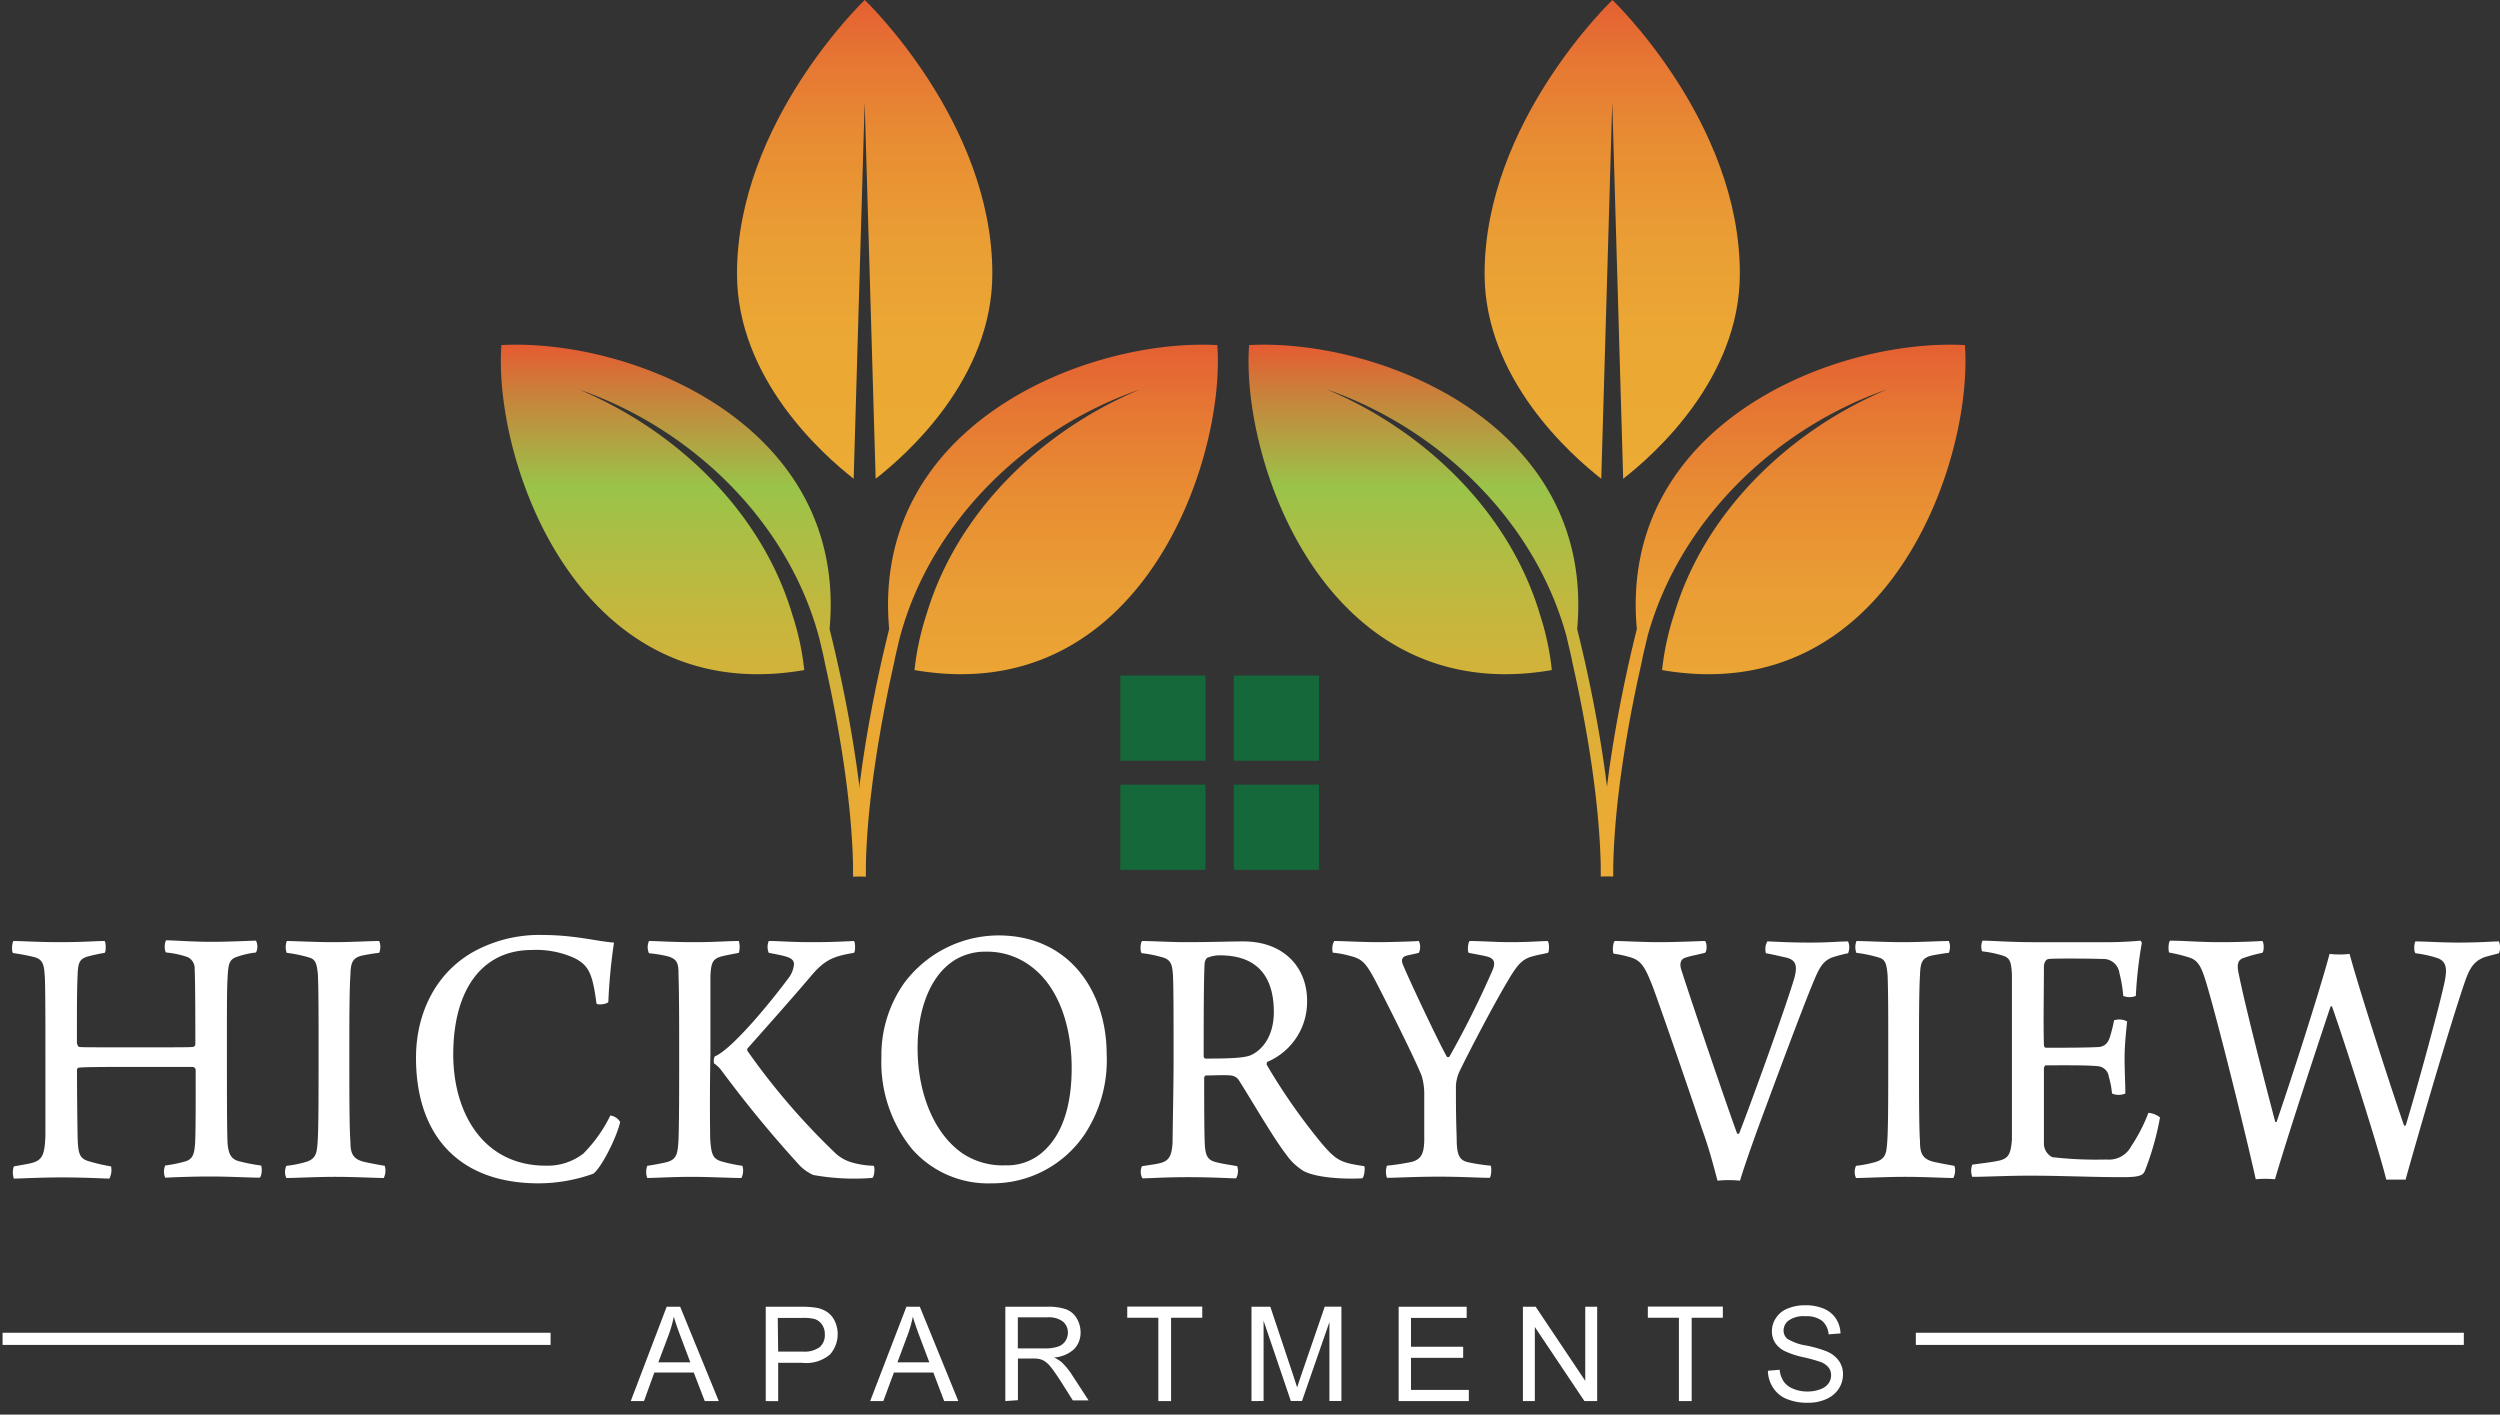 <svg id="Layer_1" data-name="Layer 1" xmlns="http://www.w3.org/2000/svg" xmlns:xlink="http://www.w3.org/1999/xlink" viewBox="0 0 300 169.75"><rect x="0" y="0" width="300" height="169.75" fill="#333333" stroke="none"/><defs><style>.cls-1{fill:url(#linear-gradient);}.cls-2{fill:url(#linear-gradient-2);}.cls-3{fill:url(#linear-gradient-3);}.cls-4{fill:url(#linear-gradient-4);}.cls-5{fill:url(#linear-gradient-5);}.cls-6{fill:url(#linear-gradient-6);}.cls-7{fill:#156839;}.cls-8{fill:#fff;}</style><linearGradient id="linear-gradient" x1="103.77" y1="57.28" x2="103.77" y2="-0.92" gradientUnits="userSpaceOnUse"><stop offset="0" stop-color="#ebab34"/><stop offset="0.28" stop-color="#eba834"/><stop offset="0.49" stop-color="#ea9e34"/><stop offset="0.68" stop-color="#e88e33"/><stop offset="0.85" stop-color="#e67833"/><stop offset="1" stop-color="#e45d32"/></linearGradient><linearGradient id="linear-gradient-2" x1="81.98" y1="106.48" x2="81.98" y2="41.67" gradientUnits="userSpaceOnUse"><stop offset="0" stop-color="#ebab34"/><stop offset="0.16" stop-color="#e7ac35"/><stop offset="0.33" stop-color="#dbb038"/><stop offset="0.49" stop-color="#c7b63d"/><stop offset="0.65" stop-color="#acbe44"/><stop offset="0.74" stop-color="#99c449"/><stop offset="0.91" stop-color="#c8833b"/><stop offset="1" stop-color="#e45d32"/></linearGradient><linearGradient id="linear-gradient-3" x1="124.27" y1="101.81" x2="124.27" y2="40.37" xlink:href="#linear-gradient"/><linearGradient id="linear-gradient-4" x1="193.49" y1="57.28" x2="193.49" y2="-0.92" xlink:href="#linear-gradient"/><linearGradient id="linear-gradient-5" x1="171.69" y1="106.48" x2="171.69" y2="41.67" xlink:href="#linear-gradient-2"/><linearGradient id="linear-gradient-6" x1="213.98" y1="101.81" x2="213.98" y2="40.37" xlink:href="#linear-gradient"/></defs><path class="cls-1" d="M103.77,0S88.44,14.6,88.44,32.86c0,12.57,10.3,21.7,14,24.59l1.32-45.19,1.32,45.19c3.71-2.89,14-12,14-24.59C119.11,14.6,103.77,0,103.77,0Z"/><path class="cls-2" d="M103.86,105.11c0-11.42-3.15-25-4.31-29.62,2.23-24.69-23.93-34.92-39.38-34.08-1,13.84,9.14,43.69,36.34,39a31.68,31.68,0,0,0-1.43-6.65C91.42,61.42,81.22,51.66,69.45,46.73,83,51.41,94.51,62.52,98.27,76.42c.08.29.15.61.24,1,.17.7.34,1.41.47,2.12a.11.11,0,0,1,0,0c1.38,6.12,3.4,16.6,3.4,25.67Z"/><path class="cls-3" d="M102.4,105.11c0-11.42,3.14-25,4.3-29.62-2.23-24.69,23.93-34.92,39.38-34.08,1,13.84-9.14,43.69-36.34,39a32.33,32.33,0,0,1,1.43-6.65C114.83,61.42,125,51.66,136.8,46.73,123.3,51.41,111.74,62.52,108,76.42c-.08.29-.15.61-.24,1-.17.7-.34,1.41-.47,2.12a.11.11,0,0,0,0,0c-1.38,6.12-3.4,16.6-3.4,25.67Z"/><path class="cls-4" d="M193.49,0s-15.34,14.6-15.34,32.86c0,12.57,10.31,21.7,14,24.59l1.32-45.19,1.31,45.19c3.72-2.89,14-12,14-24.59C208.82,14.6,193.49,0,193.49,0Z"/><path class="cls-5" d="M193.57,105.11c0-11.42-3.15-25-4.31-29.62,2.24-24.69-23.93-34.92-39.37-34.08-1,13.84,9.13,43.69,36.33,39a32.31,32.31,0,0,0-1.42-6.65c-3.67-12.36-13.87-22.12-25.63-27.05,13.5,4.68,25.05,15.79,28.82,29.69l.23,1c.17.7.34,1.41.47,2.12a.07.07,0,0,0,0,0c1.39,6.12,3.41,16.6,3.41,25.67Z"/><path class="cls-6" d="M192.11,105.11c0-11.42,3.15-25,4.31-29.62-2.24-24.69,23.93-34.92,39.37-34.08,1,13.84-9.13,43.69-36.34,39a32.33,32.33,0,0,1,1.43-6.65c3.66-12.36,13.87-22.12,25.63-27.05-13.5,4.68-25,15.79-28.82,29.69l-.23,1c-.17.7-.34,1.41-.47,2.12a.07.07,0,0,1,0,0c-1.39,6.12-3.41,16.6-3.41,25.67Z"/><rect class="cls-7" x="134.44" y="81.07" width="10.22" height="10.22"/><rect class="cls-7" x="148.06" y="81.07" width="10.22" height="10.22"/><rect class="cls-7" x="134.44" y="94.16" width="10.22" height="10.22"/><rect class="cls-7" x="148.06" y="94.16" width="10.22" height="10.22"/><path class="cls-8" d="M1.61,112.92c1,0,3,.14,5.52.14,3,0,4.3-.14,5.43-.14.17.23.17,1.28,0,1.42a20.91,20.91,0,0,0-2.1.46c-.85.27-1.1.68-1.14,2.1-.09,1.65-.09,3.7-.09,8.28.05.18.13.41.26.45.33.05,1.18.05,7,.05,4.89,0,6.28,0,6.65-.05a.33.33,0,0,0,.3-.32c0-2.37,0-7.27-.08-9a1.5,1.5,0,0,0-.85-1.46,11.09,11.09,0,0,0-2.57-.55c-.25-.18-.21-1.23,0-1.46,1,0,3.2.18,5.44.18s4.71-.14,5.34-.14a1.61,1.61,0,0,1,0,1.42,10.22,10.22,0,0,0-2.23.5c-1,.32-1.09.87-1.18,2.47s-.08,4.07-.08,9.46c0,4,0,9,.08,10.52.13,1.28.43,1.78,1.23,2.06a21.38,21.38,0,0,0,2.77.55c.17.18.13,1.32-.16,1.46-1.22,0-3.67-.14-5.9-.14s-4.34.09-5.43.14a1.94,1.94,0,0,1,0-1.46,16.3,16.3,0,0,0,2.48-.51c.76-.27,1-.73,1.1-2s.08-6.13.08-9a.43.43,0,0,0-.34-.32c-.8,0-4.34,0-6.65,0-3.29,0-6.7,0-7.08.1-.08,0-.17.18-.17.22,0,2.52.05,7.64.09,8.55.08,1.6.25,2.15,1.39,2.47a22.79,22.79,0,0,0,2.61.6,2.18,2.18,0,0,1-.21,1.46c-.67,0-2.74-.14-5.69-.14-2.69,0-4.92.14-5.77.14a2.28,2.28,0,0,1,0-1.46c1-.19,1.69-.28,2.32-.46,1.18-.37,1.39-1.14,1.47-3.25,0-1.55,0-5.3,0-9.28,0-4.43,0-9.19-.09-10-.08-1.33-.29-1.83-1.18-2.11a24.06,24.06,0,0,0-2.61-.5C1.36,114.16,1.45,113.11,1.61,112.92Z"/><path class="cls-8" d="M34.42,112.92c.89,0,3.42.14,5.56.14s4.47-.14,5.52-.14a1.84,1.84,0,0,1,0,1.42,21.63,21.63,0,0,0-2.23.37c-1,.32-1.18.86-1.22,2.28-.13,1.92-.13,5.58-.13,9.6,0,4.44,0,8.78.13,10.38,0,1.37.25,2.06,1.51,2.42.59.14,1.52.32,2.61.51a2,2,0,0,1-.12,1.46c-1,0-3.54-.14-5.69-.14-2.44,0-4.84.14-6,.14a1.77,1.77,0,0,1,0-1.46,13.55,13.55,0,0,0,2.19-.42c1.26-.32,1.43-1,1.52-1.92.16-1.32.16-5.34.16-11.84,0-3.79,0-6.62-.08-8.77-.13-1.19-.21-1.83-1.09-2.06a16.12,16.12,0,0,0-2.66-.55A2.09,2.09,0,0,1,34.42,112.92Z"/><path class="cls-8" d="M69,115a11.07,11.07,0,0,0-5.18-1c-6.07,0-9.43,4.89-9.43,12.53,0,7,3.58,13.35,11.11,13.35A7,7,0,0,0,70,138.43a17,17,0,0,0,3.24-4.57,1.63,1.63,0,0,1,1.18.78c-.42,1.87-2.27,5.53-3.24,6.21A19.56,19.56,0,0,1,64.62,142c-9.43,0-14.7-5.62-14.7-15.08,0-5,2.11-9.92,6.74-12.62a16.4,16.4,0,0,1,8.55-2.1c3.71,0,6.53.78,8.47.91a66.49,66.49,0,0,0-.68,7.13c-.17.28-1.43.41-1.43.14C71.11,116.76,70.6,115.85,69,115Z"/><path class="cls-8" d="M85.22,136.6c.13,1.92.29,2.47,1.43,2.79a19.83,19.83,0,0,0,2.44.51,2,2,0,0,1-.12,1.46c-1.39,0-3.84-.14-6-.14-2,0-4.67.14-5.3.14a2.15,2.15,0,0,1,0-1.46c.92-.14,1.85-.32,2.4-.46,1.09-.32,1.26-.92,1.35-2.65.08-2,.08-6.27.08-10.33,0-3.66,0-6.95-.08-9.65,0-1.28-.21-1.74-1.31-2.06a15.26,15.26,0,0,0-2.23-.36,1.79,1.79,0,0,1,0-1.47c1,0,2.61.14,5.52.14,2.31,0,4.08-.14,5.26-.14a2.63,2.63,0,0,1,0,1.42c-.72.14-1.68.32-2.19.46-1,.32-1.14.82-1.22,2.33,0,2,0,5.71,0,9.28C85.18,130.2,85.18,133.4,85.22,136.6Zm4.46-10.51a82.93,82.93,0,0,0,10.62,12.34,4.85,4.85,0,0,0,1.72,1,10,10,0,0,0,2.82.46c.17.18.09,1.32-.16,1.46A27.79,27.79,0,0,1,97.6,141,5.42,5.42,0,0,1,96,139.9a142.85,142.85,0,0,1-9.48-11.52,3.86,3.86,0,0,0-.84-.78,1.29,1.29,0,0,1,.09-.83c2-.82,6.44-6.17,8.76-9.28a3.25,3.25,0,0,0,.75-1.78c0-.41-.25-.68-.8-.87s-1.3-.32-2.23-.5a1.85,1.85,0,0,1,0-1.42c1.31,0,2.74.14,5,.14,2.86,0,4-.09,5.22-.14.17.14.21,1.24,0,1.42-2.4.41-3.5.78-5.23,2.88-2.61,3.06-5.72,6.54-7.58,8.64Z"/><path class="cls-8" d="M109.44,137.88a16.47,16.47,0,0,1-3.67-11,15,15,0,0,1,2.7-8.87,14.18,14.18,0,0,1,11.33-5.76c8.59,0,13,6.81,13,14.26a16.14,16.14,0,0,1-2.61,9.56A13.33,13.33,0,0,1,119,142,12.15,12.15,0,0,1,109.44,137.88Zm15.62.42c2.61-2.24,3.54-6,3.54-10.15,0-5-1.56-9.7-4.84-12.16a8.75,8.75,0,0,0-5.48-1.79,7,7,0,0,0-3.7,1c-3,1.87-4.47,6-4.47,10.6,0,4.9,1.69,10,5.35,12.58a8.71,8.71,0,0,0,5.18,1.46A6.46,6.46,0,0,0,125.06,138.3Z"/><path class="cls-8" d="M137.07,112.92c1,0,3.66.14,5,.14,3.24,0,5.52-.09,7.12-.09,5,0,7.66,3.25,7.66,7.09a7.82,7.82,0,0,1-4.76,7.36.41.41,0,0,0-.08.36,71.87,71.87,0,0,0,6.78,9.65c1.68,1.92,2.23,2.1,4.92,2.51.13.18,0,1.37-.25,1.46-1.89.1-5.3,0-7-.86a7,7,0,0,1-2.06-1.92c-1.6-2.06-4.09-6.4-5.69-8.92a1.27,1.27,0,0,0-1-.64c-.59-.09-2.44,0-3,0-.09,0-.21.18-.21.22,0,2.52,0,6.68.08,8.1s.42,1.87,1.43,2.1c.68.18,1.39.27,2.45.46a1.8,1.8,0,0,1-.13,1.46c-.84,0-2.78-.14-5.77-.14-2.78,0-4.63.14-5.47.14a1.61,1.61,0,0,1-.05-1.46c.93-.14,1.65-.23,2.19-.37,1-.27,1.39-.78,1.48-2.51,0-1,.12-7.09.12-9.65,0-5.17,0-9.19-.08-10.47s-.29-1.83-1.39-2.1a14.74,14.74,0,0,0-2.36-.46C136.77,114.11,136.86,113,137.07,112.92Zm7.79,2a1.24,1.24,0,0,0-.3.63c-.12,1.61-.12,7.82-.12,11.2,0,.14.12.28.21.28,3.24,0,4.84-.09,5.56-.46,1.39-.68,2.65-2.37,2.65-5.12,0-4.29-2-6.81-6.48-6.81A3.91,3.91,0,0,0,144.86,114.94Z"/><path class="cls-8" d="M160.11,112.92c1,0,3.41.14,5.26.14,1.43,0,4.34-.09,4.89-.14a1.68,1.68,0,0,1,0,1.42c-.51.14-1.26.27-1.56.37-.55.18-.55.64-.29,1.19,1.09,2.55,4.33,9.37,5.22,10.92a.3.3,0,0,0,.29,0,114.82,114.82,0,0,0,5.18-10.38c.34-.82.34-1.46-.8-1.69-.59-.14-1.13-.23-2.06-.41-.17-.23-.08-1.32.13-1.42,1.3,0,3.24.14,4.76.14,2.1,0,3.15-.09,4.54-.14.26,0,.26,1.28.09,1.42-.59.14-1.18.23-1.81.41-1.27.32-1.86,1-3,2.93-1.82,3.06-4.85,8.87-5.86,11a4.76,4.76,0,0,0-.38,1.61c0,1.69,0,3.84.09,6.17,0,2.05.25,2.74,1.34,3a22.72,22.72,0,0,0,2.74.42c.13.18.09,1.32-.13,1.46-1.09,0-3.41-.14-6-.14-3.15,0-5.18.14-6.31.14a2.15,2.15,0,0,1,0-1.46,27.54,27.54,0,0,0,3-.46c1.13-.32,1.43-1.05,1.47-2.52,0-2.24,0-3.65,0-5.66a7.45,7.45,0,0,0-.33-2.2c-.89-2.15-3.37-7.13-5.1-10.51-1.56-3.07-1.94-3.43-3.54-3.84a11,11,0,0,0-2-.37A1.9,1.9,0,0,1,160.11,112.92Z"/><path class="cls-8" d="M193.8,112.92c1,0,3.37.14,5.18.14,2.57,0,5.06-.14,5.6-.14.26.1.3,1.28,0,1.42-.89.23-1.69.37-2.24.55-.71.18-.8.78-.59,1.46,1.23,3.89,5.9,17.56,6.7,19.66a.17.17,0,0,0,.25,0c1.1-2.78,5.35-14.44,6.57-18.47.51-1.73.21-2.37-1-2.65-.63-.13-1.35-.32-2.36-.5a1.9,1.9,0,0,1,.17-1.42c.55,0,2.32.14,5.14.14,2.32,0,3.45-.14,4.55-.14a1.85,1.85,0,0,1,0,1.42,15.79,15.79,0,0,0-1.9.5c-1.3.51-1.64,1.42-2.65,3.89-1.31,3.25-4,10.47-6.11,16.18-1.05,2.88-1.89,5.31-2.31,6.72a13.53,13.53,0,0,0-2.7,0c-.46-1.73-1-3.84-1.85-6.17-2.07-6.17-4.59-13.44-5.81-16.82-1-2.61-1.44-3.38-2.74-3.8a13.17,13.17,0,0,0-2.07-.45C193.47,114.16,193.55,113,193.8,112.92Z"/><path class="cls-8" d="M222.78,112.92c.88,0,3.41.14,5.56.14s4.46-.14,5.52-.14a1.89,1.89,0,0,1,0,1.42,22.42,22.42,0,0,0-2.24.37c-1,.32-1.17.86-1.22,2.28-.12,1.92-.12,5.58-.12,9.6,0,4.44,0,8.78.12,10.38,0,1.37.26,2.06,1.52,2.42.59.14,1.52.32,2.61.51a2,2,0,0,1-.13,1.46c-1,0-3.53-.14-5.68-.14-2.44,0-4.84.14-6,.14a1.77,1.77,0,0,1,0-1.46,13.78,13.78,0,0,0,2.19-.42c1.26-.32,1.43-1,1.51-1.92.17-1.32.17-5.34.17-11.84,0-3.79,0-6.62-.08-8.77-.13-1.19-.21-1.83-1.1-2.06a15.74,15.74,0,0,0-2.65-.55A2,2,0,0,1,222.78,112.92Z"/><path class="cls-8" d="M237.9,112.88c1.1,0,3.45.18,5.85.18h8.34a45.79,45.79,0,0,0,4.76-.18s.17.18.17.27a50.23,50.23,0,0,0-.72,6.36,2,2,0,0,1-1.51,0,15.77,15.77,0,0,0-.46-2.74,1.94,1.94,0,0,0-2.07-1.69c-.76-.05-6-.09-6.44,0s-.55.64-.55.91c0,2.74-.08,7,0,9.42,0,.09.08.32.21.32,1.85,0,4.84,0,6.4-.09.8-.09,1.14-.6,1.35-1.33a17.66,17.66,0,0,0,.46-1.87,2,2,0,0,1,1.56.13c-.09,1-.3,2.75-.3,4.39s.09,3,.09,4.26a2,2,0,0,1-1.6,0,10.21,10.21,0,0,0-.38-2,1.45,1.45,0,0,0-1.35-1.28c-1.3-.14-4.55-.1-6.23-.1-.09,0-.21.23-.21.37,0,2.42,0,6.81,0,8.91a1.84,1.84,0,0,0,1,1.74,46.18,46.18,0,0,0,6.53.28,3,3,0,0,0,2.95-1.6,19.74,19.74,0,0,0,2.06-4,2.62,2.62,0,0,1,1.39.55,33.59,33.59,0,0,1-1.81,6.4c-.21.5-.51.77-2.61.77-3.83,0-7.25-.18-11.2-.18-2.78,0-5.18.14-6.91.14a2.16,2.16,0,0,1,0-1.46c1.34-.19,2.57-.32,3.32-.51,1.06-.27,1.31-.87,1.44-2.47,0-.82,0-5.76,0-10.88,0-4.11,0-8.13,0-9-.09-1.6-.26-2-1.27-2.28a13.08,13.08,0,0,0-2.31-.46A1.78,1.78,0,0,1,237.9,112.88Z"/><path class="cls-8" d="M260.43,112.88c1.52,0,3.71.18,5.82.18,2.82,0,4.21-.09,5.22-.14.21.1.25,1.28,0,1.42a16.89,16.89,0,0,0-2.19.6c-.76.22-.84.82-.68,1.69.76,3.84,3,12.57,4.43,18a.2.2,0,0,0,.16,0c1.94-5.67,5.1-15.49,6.36-20.16a10.68,10.68,0,0,0,2.4,0c1.14,4.25,5.18,16.73,6.53,20.57a.14.14,0,0,0,.21,0c1.18-3.84,3.83-13.44,4.64-17.1.33-1.6.33-2.6-.93-3a14.16,14.16,0,0,0-2.53-.55c-.25-.18-.17-1.32,0-1.42,1.05,0,3.24.14,5,.14,2.91,0,4.13-.14,5-.14a1.84,1.84,0,0,1,0,1.42c-.8.23-1.3.32-1.81.5-1,.42-1.6,1-2.23,2.79-1.85,5.4-5.52,18-7.16,23.87-.42,0-1.85,0-2.32,0-.92-3.79-5.09-16.78-6.52-20.8a.22.22,0,0,0-.17.05c-2,6-5.22,15.77-6.66,20.71a12.85,12.85,0,0,0-2.31,0c-1.27-5.71-4.63-19.29-6-23.77-.59-1.92-1-2.56-2.11-2.88a18.09,18.09,0,0,0-2.27-.55C260.18,114.16,260.18,113,260.43,112.88Z"/><path class="cls-8" d="M75.69,168.13,80,156.81h1.62l4.63,11.32H84.57l-1.32-3.43H78.52l-1.24,3.43ZM79,163.48h3.84l-1.18-3.13c-.36-.95-.63-1.74-.8-2.35a15.11,15.11,0,0,1-.61,2.16Z"/><path class="cls-8" d="M91.89,168.13V156.81h4.26a10.66,10.66,0,0,1,1.73.11,3.34,3.34,0,0,1,1.39.53,2.73,2.73,0,0,1,.91,1.09,3.7,3.7,0,0,1-.58,4,4.42,4.42,0,0,1-3.32,1h-2.9v4.6Zm1.49-5.94h2.93a3.1,3.1,0,0,0,2.06-.54,1.9,1.9,0,0,0,.61-1.52,2,2,0,0,0-.36-1.21,1.66,1.66,0,0,0-1-.67,6.12,6.12,0,0,0-1.39-.1h-2.9Z"/><path class="cls-8" d="M104.42,168.13l4.35-11.32h1.61L115,168.13h-1.7L112,164.7h-4.73L106,168.13Zm3.27-4.65h3.83l-1.18-3.13c-.36-.95-.62-1.74-.8-2.35a13.91,13.91,0,0,1-.61,2.16Z"/><path class="cls-8" d="M120.64,168.13V156.81h5a6.47,6.47,0,0,1,2.3.31,2.48,2.48,0,0,1,1.26,1.07,3.28,3.28,0,0,1,.47,1.71,2.85,2.85,0,0,1-.78,2,4,4,0,0,1-2.41,1,4.14,4.14,0,0,1,.91.56,8.07,8.07,0,0,1,1.24,1.51l2,3.08h-1.89l-1.49-2.36c-.44-.67-.8-1.2-1.08-1.55a3.35,3.35,0,0,0-.76-.76,2.07,2.07,0,0,0-.69-.3,4.06,4.06,0,0,0-.83-.06h-1.74v5Zm1.5-6.32h3.22a4.65,4.65,0,0,0,1.61-.22,1.71,1.71,0,0,0,.88-.67,1.87,1.87,0,0,0,.3-1,1.69,1.69,0,0,0-.59-1.32,2.73,2.73,0,0,0-1.84-.52h-3.58Z"/><path class="cls-8" d="M139,168.13v-10h-3.73v-1.34h9v1.34h-3.74v10Z"/><path class="cls-8" d="M150.18,168.13V156.81h2.26l2.67,8c.25.75.43,1.31.55,1.68.12-.41.32-1,.6-1.81l2.71-7.88h2v11.32h-1.44v-9.47l-3.29,9.47H154.9l-3.27-9.63v9.63Z"/><path class="cls-8" d="M167.84,168.13V156.81H176v1.34h-6.68v3.46h6.26v1.33h-6.26v3.85h6.94v1.34Z"/><path class="cls-8" d="M182.75,168.13V156.81h1.53l5.95,8.89v-8.89h1.43v11.32h-1.53l-5.95-8.89v8.89Z"/><path class="cls-8" d="M201.47,168.13v-10h-3.73v-1.34h9v1.34H203v10Z"/><path class="cls-8" d="M212.15,164.49l1.41-.12a3,3,0,0,0,.47,1.39,2.45,2.45,0,0,0,1.13.88,4.25,4.25,0,0,0,1.74.34,4.12,4.12,0,0,0,1.51-.26,2.05,2.05,0,0,0,1-.7,1.61,1.61,0,0,0,.32-1,1.43,1.43,0,0,0-.31-.93,2.18,2.18,0,0,0-1-.67,19.22,19.22,0,0,0-2-.55,10.48,10.48,0,0,1-2.19-.71,3,3,0,0,1-1.2-1,2.55,2.55,0,0,1-.4-1.41,2.82,2.82,0,0,1,.49-1.6,2.89,2.89,0,0,1,1.42-1.13,5.3,5.3,0,0,1,2.07-.39,5.67,5.67,0,0,1,2.22.4,3.22,3.22,0,0,1,1.48,1.2,3.4,3.4,0,0,1,.55,1.78l-1.43.11a2.32,2.32,0,0,0-.78-1.62,3.05,3.05,0,0,0-2-.55,3.13,3.13,0,0,0-2,.5,1.5,1.5,0,0,0-.62,1.2,1.3,1.3,0,0,0,.44,1,6.08,6.08,0,0,0,2.26.81,14.31,14.31,0,0,1,2.51.72,3.44,3.44,0,0,1,1.45,1.15,2.79,2.79,0,0,1,.47,1.61,3.16,3.16,0,0,1-.51,1.71,3.46,3.46,0,0,1-1.49,1.24,5.24,5.24,0,0,1-2.18.44,6.47,6.47,0,0,1-2.57-.45,3.48,3.48,0,0,1-1.63-1.34A3.77,3.77,0,0,1,212.15,164.49Z"/><rect class="cls-8" x="0.31" y="159.93" width="65.76" height="1.46"/><rect class="cls-8" x="229.9" y="159.93" width="65.76" height="1.46"/></svg>